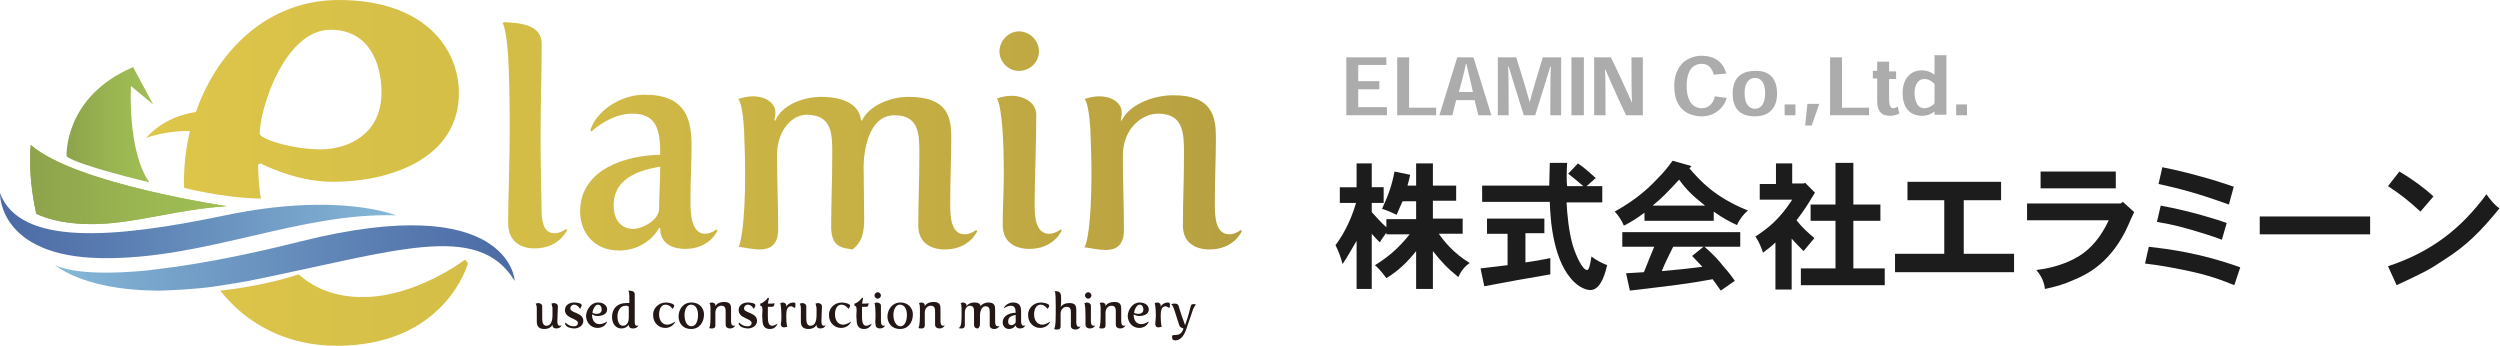 <?xml version="1.0" encoding="utf-8"?>
<!-- Generator: Adobe Illustrator 24.2.1, SVG Export Plug-In . SVG Version: 6.00 Build 0)  -->
<svg version="1.1" id="レイヤー_1" xmlns="http://www.w3.org/2000/svg" xmlns:xlink="http://www.w3.org/1999/xlink" x="0px"
	 y="0px" viewBox="0 0 462 64" style="enable-background:new 0 0 462 64;" xml:space="preserve">
<style type="text/css">
	.st0{fill:#231815;}
	.st1{fill:url(#SVGID_1_);}
	.st2{fill:url(#SVGID_2_);}
	.st3{fill:url(#SVGID_3_);}
	.st4{fill:url(#SVGID_4_);}
	.st5{fill:url(#SVGID_5_);}
	.st6{fill:url(#SVGID_6_);}
	.st7{fill:url(#SVGID_7_);}
	.st8{fill:#ACACAC;}
	.st9{fill:#1C1C1C;}
</style>
<g>
	<g>
		<path class="st0" d="M99.2,58.1c0-0.2,0-0.7,0-1.1c0-0.4-0.1-0.7-0.2-0.9c0.2,0,0.3-0.1,0.4-0.1c0.4,0,0.8,0.2,0.8,0.6
			c0,0.8,0,1.3,0,2.2c0,0.7,0.1,1.4,0.8,1.4c0.9,0,1.1-1.1,1.1-1.9c0-0.6,0-1.1,0-1.4c-0.1-0.6-0.2-0.8-0.2-0.8
			c0.2,0,0.3-0.1,0.4-0.1c0.4,0,0.8,0.2,0.8,0.6c0,0.9-0.1,1.7-0.1,2.7c0,0.4,0,0.9,0.5,0.9c0.2,0,0.3-0.1,0.3-0.1l0,0
			c0,0-0.2,0.6-1,0.6c-0.4,0-0.7-0.2-0.7-0.6c0,0,0-0.1,0-0.1l0,0c0,0-0.3,0.8-1.5,0.8c-1.2,0-1.4-0.7-1.4-1.4
			C99.2,58.9,99.2,58.5,99.2,58.1z"/>
		<path class="st0" d="M104.5,59.6L104.5,59.6c0,0,0.6,0.7,1.5,0.7c0.6,0,0.8-0.3,0.8-0.6c0-0.9-2.4-0.8-2.4-2.4
			c0-0.9,0.8-1.4,1.7-1.4c0.4,0,1.4,0.1,1.4,0.5c0,0.2-0.2,0.5-0.3,0.7h0c0,0-0.4-0.8-1.1-0.8c-0.4,0-0.7,0.3-0.7,0.7
			c0,0.9,2.4,0.7,2.4,2.3c0,0.9-0.9,1.4-1.7,1.4c-0.6,0-1.5-0.3-1.5-0.6C104.3,60,104.5,59.7,104.5,59.6z"/>
		<path class="st0" d="M110.5,55.9c1.2,0,1.7,0.7,1.7,1.3c0,0.9-1,1.2-1.8,1.2c-0.5,0-1-0.3-1-0.3l0,0c0,1.1,0.5,1.8,1.4,1.8
			c0.7,0,1.4-0.5,1.4-0.5l0,0c0,0-0.3,1.2-1.8,1.2c-1.2,0-2.1-1-2.1-2.3C108.4,57.2,109.2,55.9,110.5,55.9z M110.3,58
			c0.4,0,0.9-0.2,0.9-0.8c0-0.4-0.2-0.9-0.7-0.9c-0.6,0-1,1.1-1,1.4C109.4,57.9,109.9,58,110.3,58z"/>
		<path class="st0" d="M115.8,56c0.2,0,0.3,0,0.5,0c0-0.5,0-0.9,0-1.3c0-0.8-0.2-1-0.2-1l0,0c0.6,0,1.2,0.1,1.2,0.7
			c0,0.9,0,1.7,0,2.8c0,0.8,0,1.6,0,2.4c0,0.3,0.1,0.6,0.4,0.6c0.2,0,0.3-0.1,0.3-0.1l0,0c0,0-0.2,0.6-1,0.6c-0.4,0-0.8-0.1-0.8-0.7
			l0,0c0,0-0.4,0.7-1.4,0.7s-1.7-0.9-1.7-2.1C113.1,57.1,114,56,115.8,56z M116.2,58.7c0-0.3,0-0.8,0-1.1v-0.8
			c0-0.3-0.3-0.3-0.6-0.3c-1,0-1.5,1-1.5,2c0,0.6,0.2,1.7,1,1.7C116,60.2,116.2,59.3,116.2,58.7z"/>
		<path class="st0" d="M123.1,55.9c0.4,0,1.5,0.2,1.5,0.6c0,0.2-0.2,0.4-0.3,0.6h0c0,0-0.5-0.8-1.3-0.8c-0.9,0-1.2,1-1.2,1.8
			c0,1.1,0.6,1.9,1.5,1.9c0.7,0,1.5-0.6,1.5-0.6l0,0c0,0-0.4,1.2-1.9,1.2c-1.2,0-2.2-1-2.2-2.3C120.6,57.1,121.6,55.9,123.1,55.9z"
			/>
		<path class="st0" d="M127.8,55.9c1.5,0,2.3,1.1,2.3,2.2c0,1.4-0.8,2.7-2.4,2.7c-1.5,0-2.3-1.1-2.3-2.3
			C125.4,57.2,126.2,55.9,127.8,55.9z M127.8,60.3c0.8,0,1.2-1,1.2-2.1c0-1-0.4-1.9-1.3-1.9c-0.8,0-1.2,1-1.2,1.9
			C126.5,59.3,126.9,60.3,127.8,60.3z"/>
		<path class="st0" d="M131.3,58.4c0-0.5,0-0.9,0-1.4c0-0.9-0.2-1-0.2-1c0.2,0,0.3-0.1,0.4-0.1c0.4,0,0.7,0.2,0.7,0.5
			c0,0.1,0,0.2,0,0.2l0,0c0.2-0.5,0.9-0.8,1.6-0.8c1.2,0,1.3,0.6,1.3,1.3c0,0.7,0,1.3,0,2.1c0,0.4,0,1,0.5,1c0.2,0,0.3-0.1,0.3-0.1
			l0,0c0,0-0.2,0.6-1,0.6c-0.4,0-0.8-0.2-0.8-0.7c0-0.8,0-1.3,0-2.3c0-0.6,0-1.2-0.8-1.2c-0.5,0-1.1,0.4-1.1,1.3c0,0.8,0,1.4,0,2.3
			c0,0.5-0.3,0.6-0.6,0.6c-0.2,0-0.4,0-0.6-0.1C131.2,60.6,131.3,60,131.3,58.4z"/>
		<path class="st0" d="M136.6,59.6L136.6,59.6c0,0,0.6,0.7,1.5,0.7c0.6,0,0.8-0.3,0.8-0.6c0-0.9-2.4-0.8-2.4-2.4
			c0-0.9,0.8-1.4,1.7-1.4c0.4,0,1.4,0.1,1.4,0.5c0,0.2-0.2,0.5-0.3,0.7h0c0,0-0.4-0.8-1.1-0.8c-0.4,0-0.7,0.3-0.7,0.7
			c0,0.9,2.4,0.7,2.4,2.3c0,0.9-0.9,1.4-1.7,1.4c-0.6,0-1.5-0.3-1.5-0.6C136.4,60,136.5,59.7,136.6,59.6z"/>
		<path class="st0" d="M140.9,57.4c0-0.8-0.1-0.8-0.4-0.9v-0.4c0.4,0,1.3-0.8,1.4-1.1l0.2,0.1l-0.2,1h0.7c0.4,0,0.5-0.1,0.5-0.1
			c0,0.1,0,0.2,0,0.2c0,0.4-0.2,0.5-0.5,0.5c-0.1,0-0.7,0-0.7,0s0,1.1,0,1.8c0,0.9,0.1,1.7,0.8,1.7c0.4,0,1-0.4,1-0.4l0,0
			c0,0-0.3,1-1.4,1c-1.1,0-1.4-0.7-1.4-1.8C140.8,58.4,140.9,57.7,140.9,57.4z"/>
		<path class="st0" d="M144.4,58.4c0-1.8-0.2-2.3-0.2-2.4c0.2,0,0.3-0.1,0.4-0.1c0.4,0,0.7,0.2,0.7,0.6c0,0.1-0.1,0.3-0.1,0.3l0,0
			c0.3-0.6,0.9-0.9,1.4-0.9c0.4,0,0.4,0.2,0.4,0.4c0,0.2,0,0.5-0.1,0.6l0,0c-0.3-0.1-0.5-0.3-0.7-0.3c-0.7,0-0.9,0.7-0.9,1.7
			c0,1.8,0.2,2.1,0.2,2.1c-0.2,0-0.4,0.1-0.6,0.1c-0.3,0-0.6-0.1-0.6-0.7C144.4,59.5,144.4,58.9,144.4,58.4z"/>
		<path class="st0" d="M148,58.1c0-0.2,0-0.7,0-1.1c0-0.4-0.1-0.7-0.2-0.9c0.2,0,0.3-0.1,0.4-0.1c0.4,0,0.8,0.2,0.8,0.6
			c0,0.8,0,1.3,0,2.2c0,0.7,0.1,1.4,0.8,1.4c0.9,0,1.1-1.1,1.1-1.9c0-0.6,0-1.1,0-1.4c-0.1-0.6-0.2-0.8-0.2-0.8
			c0.2,0,0.3-0.1,0.4-0.1c0.4,0,0.8,0.2,0.8,0.6c0,0.9-0.1,1.7-0.1,2.7c0,0.4,0,0.9,0.5,0.9c0.2,0,0.3-0.1,0.3-0.1l0,0
			c0,0-0.2,0.6-1,0.6c-0.4,0-0.7-0.2-0.7-0.6c0,0,0-0.1,0-0.1l0,0c0,0-0.3,0.8-1.5,0.8c-1.2,0-1.4-0.7-1.4-1.4
			C148,58.9,148,58.5,148,58.1z"/>
		<path class="st0" d="M155.6,55.9c0.4,0,1.5,0.2,1.5,0.6c0,0.2-0.2,0.4-0.3,0.6h0c0,0-0.5-0.8-1.3-0.8c-0.9,0-1.2,1-1.2,1.8
			c0,1.1,0.6,1.9,1.5,1.9c0.7,0,1.5-0.6,1.5-0.6l0,0c0,0-0.4,1.2-1.9,1.2c-1.2,0-2.2-1-2.2-2.3C153.1,57.1,154.1,55.9,155.6,55.9z"
			/>
		<path class="st0" d="M158.3,57.4c0-0.8-0.1-0.8-0.4-0.9v-0.4c0.4,0,1.3-0.8,1.4-1.1l0.2,0.1l-0.2,1h0.7c0.4,0,0.5-0.1,0.5-0.1
			c0,0.1,0,0.2,0,0.2c0,0.4-0.2,0.5-0.5,0.5c-0.1,0-0.7,0-0.7,0s0,1.1,0,1.8c0,0.9,0.1,1.7,0.8,1.7c0.4,0,1-0.4,1-0.4l0,0
			c0,0-0.3,1-1.4,1c-1.1,0-1.4-0.7-1.4-1.8C158.2,58.4,158.3,57.7,158.3,57.4z"/>
		<path class="st0" d="M161.8,58.4c0-2.1-0.2-2.4-0.2-2.4c0.2,0,0.3-0.1,0.4-0.1c0.4,0,0.8,0.2,0.8,0.6c0,1,0,2.1,0,2.7
			c0,0.4,0,1,0.5,1c0.2,0,0.3-0.1,0.3-0.1l0,0c0,0-0.2,0.6-1,0.6c-0.4,0-0.8-0.2-0.8-0.7C161.7,59.5,161.8,58.9,161.8,58.4z
			 M161.6,54.6c0-0.3,0.3-0.6,0.6-0.6c0.3,0,0.6,0.3,0.6,0.6c0,0.3-0.3,0.6-0.6,0.6C161.9,55.2,161.6,54.9,161.6,54.6z"/>
		<path class="st0" d="M166.4,55.9c1.5,0,2.3,1.1,2.3,2.2c0,1.4-0.8,2.7-2.4,2.7c-1.5,0-2.3-1.1-2.3-2.3
			C164,57.2,164.9,55.9,166.4,55.9z M166.4,60.3c0.8,0,1.2-1,1.2-2.1c0-1-0.4-1.9-1.3-1.9c-0.8,0-1.2,1-1.2,1.9
			C165.1,59.3,165.6,60.3,166.4,60.3z"/>
		<path class="st0" d="M170,58.4c0-0.5,0-0.9,0-1.4c0-0.9-0.2-1-0.2-1c0.2,0,0.3-0.1,0.4-0.1c0.4,0,0.7,0.2,0.7,0.5
			c0,0.1,0,0.2,0,0.2l0,0c0.2-0.5,0.9-0.8,1.6-0.8c1.2,0,1.3,0.6,1.3,1.3c0,0.7,0,1.3,0,2.1c0,0.4,0,1,0.5,1c0.2,0,0.3-0.1,0.3-0.1
			l0,0c0,0-0.2,0.6-1,0.6c-0.4,0-0.8-0.2-0.8-0.7c0-0.8,0-1.3,0-2.3c0-0.6,0-1.2-0.8-1.2c-0.5,0-1.1,0.4-1.1,1.3c0,0.8,0,1.4,0,2.3
			c0,0.5-0.3,0.6-0.6,0.6c-0.2,0-0.4,0-0.6-0.1C169.8,60.6,170,60,170,58.4z"/>
		<path class="st0" d="M177.7,58.4c0-0.5,0-0.9,0-1.4c0-0.9-0.2-1-0.2-1c0.2,0,0.3-0.1,0.4-0.1c0.4,0,0.7,0.2,0.7,0.5
			c0,0.1,0,0.2,0,0.2l0,0c0.2-0.4,0.8-0.7,1.4-0.7c0.9,0,1.2,0.3,1.2,0.7l0,0c0.2-0.4,0.9-0.7,1.4-0.7c1.2,0,1.3,0.6,1.3,1.3
			c0,0.7,0,1.3,0,2.1c0,0.4,0,1,0.5,1c0.2,0,0.3-0.1,0.3-0.1l0,0c0,0-0.2,0.6-1,0.6c-0.4,0-0.8-0.2-0.8-0.7c0-0.8,0-1.3,0-2.3
			c0-0.6,0-1.2-0.8-1.2c-0.8,0-1,1.2-1,1.6c0,0,0,1.6,0,1.6c0,0.6-0.2,0.8-0.4,0.9c-0.3,0-0.7-0.1-0.7-0.7c0-0.8,0-1.4,0-2.3
			c0-0.6,0-1.2-0.8-1.2c-0.4,0-0.9,0.4-0.9,1.3c0,0.8,0,1.4,0,2.3c0,0.5-0.3,0.6-0.6,0.6c-0.2,0-0.4,0-0.6-0.1
			C177.5,60.6,177.7,60,177.7,58.4z"/>
		<path class="st0" d="M187.7,57.8L187.7,57.8c0-0.8-0.2-1.3-0.9-1.3c-0.4,0-0.9,0.2-1.3,0.5l0,0c0.1-0.5,0.9-1.1,1.7-1.1
			c1.3,0,1.5,0.8,1.5,1.6c0,0.5,0,1.1,0,1.6v0.1c0,0.4,0,1,0.5,1c0.2,0,0.3-0.1,0.3-0.1l0,0c0,0-0.2,0.6-1,0.6
			c-0.4,0-0.8-0.2-0.8-0.6l0,0c-0.2,0.4-0.7,0.7-1.2,0.7c-0.8,0-1.2-0.6-1.2-1.2C185.3,58.2,186.8,57.8,187.7,57.8z M186.9,60.1
			c0.3,0,0.8-0.3,0.8-0.6c0-0.4,0-0.8,0-1.3c-0.4,0.1-1.4,0.2-1.4,1.2C186.3,59.9,186.6,60.1,186.9,60.1z"/>
		<path class="st0" d="M192.4,55.9c0.4,0,1.5,0.2,1.5,0.6c0,0.2-0.2,0.4-0.3,0.6h0c0,0-0.5-0.8-1.3-0.8c-0.9,0-1.2,1-1.2,1.8
			c0,1.1,0.6,1.9,1.5,1.9c0.7,0,1.5-0.6,1.5-0.6l0,0c0,0-0.4,1.2-1.9,1.2c-1.2,0-2.2-1-2.2-2.3C189.9,57.1,190.9,55.9,192.4,55.9z"
			/>
		<path class="st0" d="M195.1,58.1v-1.6c0-0.8,0-2.5-0.2-2.7l0,0c1.1,0,1.2,0.4,1.2,1.5c0,0.5,0,1-0.1,1.5l0,0
			c0.2-0.5,0.9-0.8,1.6-0.8c1.2,0,1.3,0.6,1.3,1.3c0,0.7,0,1.3,0,2.1c0,0.4,0,1,0.5,1c0.2,0,0.3-0.1,0.3-0.1l0,0c0,0-0.2,0.6-1,0.6
			c-0.4,0-0.8-0.2-0.8-0.7c0-0.8,0-1.4,0-2.3c0-0.6,0-1.2-0.8-1.2c-0.5,0-1.1,0.4-1.1,1.3c0,0.8,0,1.4,0,2.3c0,0.5-0.3,0.6-0.6,0.6
			c-0.2,0-0.4,0-0.6-0.1C194.9,60.6,195.1,60.4,195.1,58.1z"/>
		<path class="st0" d="M200.6,58.4c0-2.1-0.2-2.4-0.2-2.4c0.2,0,0.3-0.1,0.4-0.1c0.4,0,0.8,0.2,0.8,0.6c0,1,0,2.1,0,2.7
			c0,0.4,0,1,0.5,1c0.2,0,0.3-0.1,0.3-0.1l0,0c0,0-0.2,0.6-1,0.6c-0.4,0-0.8-0.2-0.8-0.7C200.6,59.5,200.6,58.9,200.6,58.4z
			 M200.5,54.6c0-0.3,0.3-0.6,0.6-0.6c0.3,0,0.6,0.3,0.6,0.6c0,0.3-0.3,0.6-0.6,0.6C200.8,55.2,200.5,54.9,200.5,54.6z"/>
		<path class="st0" d="M203.4,58.4c0-0.5,0-0.9,0-1.4c0-0.9-0.2-1-0.2-1c0.2,0,0.3-0.1,0.4-0.1c0.4,0,0.7,0.2,0.7,0.5
			c0,0.1,0,0.2,0,0.2l0,0c0.2-0.5,0.9-0.8,1.6-0.8c1.2,0,1.3,0.6,1.3,1.3c0,0.7,0,1.3,0,2.1c0,0.4,0,1,0.5,1c0.2,0,0.3-0.1,0.3-0.1
			l0,0c0,0-0.2,0.6-1,0.6c-0.4,0-0.8-0.2-0.8-0.7c0-0.8,0-1.3,0-2.3c0-0.6,0-1.2-0.8-1.2c-0.5,0-1.1,0.4-1.1,1.3c0,0.8,0,1.4,0,2.3
			c0,0.5-0.3,0.6-0.6,0.6c-0.2,0-0.4,0-0.6-0.1C203.2,60.6,203.4,60,203.4,58.4z"/>
		<path class="st0" d="M210.6,55.9c1.2,0,1.7,0.7,1.7,1.3c0,0.9-1,1.2-1.8,1.2c-0.5,0-1-0.3-1-0.3l0,0c0,1.1,0.5,1.8,1.4,1.8
			c0.7,0,1.4-0.5,1.4-0.5l0,0c0,0-0.3,1.2-1.8,1.2c-1.2,0-2.1-1-2.1-2.3C208.5,57.2,209.3,55.9,210.6,55.9z M210.4,58
			c0.4,0,0.9-0.2,0.9-0.8c0-0.4-0.2-0.9-0.7-0.9c-0.6,0-1,1.1-1,1.4C209.5,57.9,210,58,210.4,58z"/>
		<path class="st0" d="M213.6,58.4c0-1.8-0.2-2.3-0.2-2.4c0.2,0,0.3-0.1,0.4-0.1c0.4,0,0.7,0.2,0.7,0.6c0,0.1-0.1,0.3-0.1,0.3l0,0
			c0.3-0.6,0.9-0.9,1.4-0.9c0.4,0,0.4,0.2,0.4,0.4c0,0.2,0,0.5-0.1,0.6l0,0c-0.3-0.1-0.5-0.3-0.7-0.3c-0.7,0-0.9,0.7-0.9,1.7
			c0,1.8,0.2,2.1,0.2,2.1c-0.2,0-0.4,0.1-0.6,0.1c-0.3,0-0.6-0.1-0.6-0.7C213.5,59.5,213.6,58.9,213.6,58.4z"/>
		<path class="st0" d="M217.3,61.9c0.5,0,1-0.2,1.3-0.9l0.1-0.3c-0.3-0.1-0.7-0.2-0.8-0.7c-0.3-0.8-0.8-2.6-1.1-3.3
			c-0.1-0.2-0.2-0.4-0.4-0.5v0c0.2,0,0.4-0.1,0.7-0.1c0.3,0,0.6,0.1,0.7,0.4c0.2,0.8,0.8,2.5,1.2,3.6c1.3-3.6,0.8-3.9,1.6-3.9
			c0.3,0,0.4,0.1,0.4,0.1v0c0,0-0.2,0.2-0.5,0.8l-1.3,3.8c-0.5,1.4-1.2,2-2,2c-0.6,0-0.6-0.3-0.6-0.9
			C216.9,61.9,217.1,61.9,217.3,61.9z"/>
	</g>
	
		<linearGradient id="SVGID_1_" gradientUnits="userSpaceOnUse" x1="-4568.021" y1="34.104" x2="-4531.648" y2="34.104" gradientTransform="matrix(-1 0 0 1 -4526.121 0)">
		<stop  offset="0" style="stop-color:#A0BF54"/>
		<stop  offset="0.433" style="stop-color:#9AB651"/>
		<stop  offset="1" style="stop-color:#8EA34C"/>
	</linearGradient>
	<path class="st1" d="M41.9,38.1c0,0-28-4.1-36.2-11.3c0,0-0.7,4.9,1,12.7c0,0,3.8,2.1,11.2,1.9S32.7,38.7,41.9,38.1z"/>
	
		<linearGradient id="SVGID_2_" gradientUnits="userSpaceOnUse" x1="-4554.411" y1="23.011" x2="-4538.413" y2="23.011" gradientTransform="matrix(-1 0 0 1 -4526.121 0)">
		<stop  offset="0" style="stop-color:#A0BF54"/>
		<stop  offset="0.433" style="stop-color:#9AB651"/>
		<stop  offset="1" style="stop-color:#8EA34C"/>
	</linearGradient>
	<path class="st2" d="M24.6,12.4l3.7,6.9l-4.1-3.4c0,0-0.7,12,3.4,17.8c0,0-13.1-3.1-15.3-4.8C12.3,28.9,11.7,17.9,24.6,12.4z"/>
	<g>
		
			<linearGradient id="SVGID_3_" gradientUnits="userSpaceOnUse" x1="-4599.279" y1="41.681" x2="-4526.121" y2="41.681" gradientTransform="matrix(-1 0 0 1 -4526.121 0)">
			<stop  offset="0" style="stop-color:#86B9D8"/>
			<stop  offset="0.15" style="stop-color:#7CABCF"/>
			<stop  offset="0.717" style="stop-color:#597CB1"/>
			<stop  offset="1" style="stop-color:#4C6AA5"/>
		</linearGradient>
		<path class="st3" d="M73.2,39.8c0,0-10.6-4.4-31.6,0S3.7,45.4,0,35.7c0,0-0.4,11.7,18.7,12S55.4,39.2,73.2,39.8z"/>
		<linearGradient id="SVGID_4_" gradientUnits="userSpaceOnUse" x1="10.197" y1="47.668" x2="95.189" y2="47.668">
			<stop  offset="0" style="stop-color:#86B9D8"/>
			<stop  offset="0.15" style="stop-color:#7CABCF"/>
			<stop  offset="0.717" style="stop-color:#597CB1"/>
			<stop  offset="1" style="stop-color:#4C6AA5"/>
		</linearGradient>
		<path class="st4" d="M55.6,44.6c-9.5,2.4-17,3.8-23.1,4.7c0,0-3.9,0.5-5.5,0.7c-13.7,1.3-16.9-1.1-16.9-1.1s4.9,4.6,18.4,4.8
			c1.1,0.1,8.5-0.3,11.4-0.8c1.9-0.3,4-0.6,6.1-1c26.9-5.4,42.3-11.2,49.1,0C95.2,51.8,94,35,55.6,44.6z"/>
	</g>
	
		<linearGradient id="SVGID_5_" gradientUnits="userSpaceOnUse" x1="-4568.021" y1="34.104" x2="-4531.648" y2="34.104" gradientTransform="matrix(-1 0 0 1 -4526.121 0)">
		<stop  offset="0" style="stop-color:#A0BF54"/>
		<stop  offset="0.433" style="stop-color:#9AB651"/>
		<stop  offset="1" style="stop-color:#8EA34C"/>
	</linearGradient>
	<path class="st5" d="M41.9,38.1c0,0-28-4.1-36.2-11.3c0,0-0.7,4.9,1,12.7c0,0,3.8,2.1,11.2,1.9S32.7,38.7,41.9,38.1z"/>
	<linearGradient id="SVGID_6_" gradientUnits="userSpaceOnUse" x1="34.128" y1="35.183" x2="34.128" y2="35.183">
		<stop  offset="0" style="stop-color:#A0BF54"/>
		<stop  offset="0.433" style="stop-color:#9AB651"/>
		<stop  offset="1" style="stop-color:#8EA34C"/>
	</linearGradient>
	<path class="st6" d="M34.1,35.2"/>
	<linearGradient id="SVGID_7_" gradientUnits="userSpaceOnUse" x1="27.101" y1="31.928" x2="229.459" y2="31.928">
		<stop  offset="0" style="stop-color:#DDC649"/>
		<stop  offset="0.339" style="stop-color:#D4BD47"/>
		<stop  offset="0.893" style="stop-color:#BCA541"/>
		<stop  offset="1" style="stop-color:#B69F40"/>
	</linearGradient>
	<path class="st7" d="M94.2,23.8c0-5.1-0.1-10-0.3-13.4c-0.3-5-1-6.1-1-6.1l0.2-0.2c3.6,0.1,7,0.7,7,4c0,5.5-0.2,11.2-0.2,16.9
		c0,4.8,0.1,9.8,0.2,14.5c0.1,1.8,0.5,3.6,2.4,3.6c1.1,0,2.1-0.8,2.1-0.8l0.2,0.2c0,0-1.4,3.4-6,3.4c-2.4,0-4.9-1.1-4.9-4.7
		C93.9,36.7,94.2,30.1,94.2,23.8z M122,28.6v-0.5c0-4.6-1-7.1-5.2-7.1c-2.7,0-5.5,1.5-7.5,3.3l-0.2-0.2c0.9-3.3,5.3-6.6,10-6.6
		c7.7,0,8.7,4.6,8.7,9.5c0,2.9-0.2,6.5-0.2,9.5v0.7c0,2.1,0.1,6,2.7,6c1.1,0,2.1-0.8,2.1-0.8l0.2,0.2c0,0-1.4,3.4-6,3.4
		c-2.2,0-4.6-0.9-4.6-3.8l-0.2-0.1c-1.2,2.3-4,4.2-7.4,4.2c-4.6,0-7.2-3.3-7.2-7.3C107.3,31,116.1,28.7,122,28.6z M117,42.3
		c1.8,0,4.8-1.7,4.8-3.7c0-2.2,0.2-5,0.2-7.8c-2.2,0.4-8.6,1.4-8.6,7.1C113.4,41.1,115.2,42.3,117,42.3z M137.7,32.1
		c0-2.7-0.1-5.5-0.2-8.1c-0.3-5.3-1.1-5.7-1.1-5.7c0.9-0.3,1.8-0.5,2.7-0.5c2.5,0,4.2,1.3,4.2,3c0,0.7-0.2,1.4-0.2,1.4l0.2,0.1
		c1-2.7,4.9-4.4,8.4-4.4c5.1,0,7.2,2,7.4,4.3l0.2,0.1c1.2-2.7,5.1-4.4,8.6-4.4c7.2,0,7.9,3.7,7.9,7.5c0,4-0.2,7.5-0.2,12.2
		c0,2.4,0.1,5.7,2.7,5.7c1.1,0,2.1-0.8,2.1-0.8l0.2,0.2c0,0-1.4,3.4-6,3.4c-2.4,0-4.9-1.1-4.9-4.4c0-4.7,0.2-7.9,0.2-13.4
		c0-3.6-0.1-7-4.6-7c-4.9,0-5.7,6.9-5.7,9.5c0,0.1,0.1,9.4,0.1,9.7c0,3.9-1.2,4.7-2.1,5.6c-2-0.3-4-0.4-4-4.2
		c0-4.7,0.2-8.1,0.2-13.7c0-3.6-0.1-7-4.8-7c-2.3,0-5.4,2.5-5.4,7.5c0,4.9,0.2,8.6,0.2,13.7c0,2.9-1.5,3.7-3.4,3.7
		c-1.1,0-2.5-0.3-3.9-0.5C136.8,45.2,137.7,41.8,137.7,32.1z M185.5,32.2c0-12.4-1.2-14-1.3-14c0.9-0.3,1.8-0.5,2.7-0.5
		c2.4,0,4.6,1.3,4.6,3.5c0,5.7-0.3,12.3-0.3,16.3c0,2.4,0.1,5.7,2.7,5.7c1.1,0,2.1-0.8,2.1-0.8l0.2,0.2c0,0-1.4,3.4-6,3.4
		c-2.4,0-4.9-1.1-4.9-4.4C185.3,38.4,185.5,35.3,185.5,32.2z M184.7,9.5c0-2,1.7-3.7,3.6-3.7c2,0,3.7,1.7,3.7,3.7
		c0,2-1.7,3.6-3.7,3.6C186.3,13.1,184.7,11.4,184.7,9.5z M201.7,32.1c0-2.7-0.1-5.5-0.2-8.1c-0.3-5.3-1.1-5.7-1.1-5.7
		c0.9-0.3,1.8-0.5,2.7-0.5c2.5,0,4.2,1.3,4.2,3c0,0.7-0.2,1.4-0.2,1.4l0.2,0.1c1.2-2.8,5.6-4.7,9.5-4.7c7.2,0,7.9,3.9,7.9,7.8
		c0,4-0.2,7.5-0.2,12.2c0,2.4,0.1,5.7,2.7,5.7c1.1,0,2.1-0.8,2.1-0.8l0.2,0.2c0,0-1.4,3.4-6,3.4c-2.4,0-4.9-1.1-4.9-4.4
		c0-4.7,0.2-7.9,0.2-13.4c0-3.7-0.1-7.3-4.8-7.3c-2.9,0-6.5,2.7-6.5,7.8c0,4.9,0.2,8.6,0.2,13.7c0,2.9-1.5,3.7-3.4,3.7
		c-1.1,0-2.5-0.3-3.9-0.5C200.8,45.2,201.7,41.8,201.7,32.1z M62.6,0c-13,0-22.4,9.2-26.4,20.7l0,0c-6.2,0.9-9.2,4.8-9.2,4.8
		c3.7-1.4,8.1-1.3,8.1-1.3l0,0c-0.7,3-1.1,6.1-1.1,9.2c0,0.4,0,0.8,0,1.3c0,0,7.2,1.9,14.2,2c0,0,0,0,0,0c-0.3-2-0.5-4.1-0.5-6.3
		l0.5-0.2c0,0,6.3,3.4,13.3,3.4c10.6,0,23.3-4.3,23.3-16.4C84.8,9,78.5,0,62.6,0z M59.2,27.6c-5.1,0-11.2-1.9-11.2-2.9
		c0-4.6,4.6-19.2,13.1-19.2c6.9,0,9.4,5.9,9.4,11.6C70.5,24.6,64.6,27.6,59.2,27.6z M85.9,48c0,0-9,6.9-18.9,6.9
		c-4.8,0-8.8-1.5-11.8-4.2c0,0,0,0,0,0c-7,2.3-14.4,3-14.5,3c5,6.4,12.6,10.2,21.5,10.2c20.2,0,24.3-15.3,24.3-15.3L85.9,48z"/>
</g>
<g>
	<g>
		<path class="st8" d="M254.9,15v1.5H251v3.3h5.3v1.5h-7.5V10.6h7.4V12H251v3H254.9z"/>
		<path class="st8" d="M265.4,21.3h-7.2V10.6h2.2v9.3h5V21.3z"/>
		<path class="st8" d="M269.1,18.5l-0.7,2.8H266l3.3-10.7h3l3.3,10.7h-2.4l-0.7-2.8H269.1z M271.6,14.4c-0.2-0.8-0.4-1.6-0.6-2.6
			h-0.1c-0.2,1-0.4,1.8-0.6,2.6l-0.7,2.6h2.6L271.6,14.4z"/>
		<path class="st8" d="M282.7,18.9c0.4-1.8,1.2-4.2,2.4-8.3h3.4v10.7h-2c0-4.4,0-7.4,0.1-9h-0.1c-0.5,1.7-1.4,4.5-2.8,9h-2.1
			c-1.4-4.4-2.3-7.4-2.8-9h-0.1c0.1,1.7,0.1,4.6,0.1,9h-2V10.6h3.4C281.5,14.7,282.2,17.1,282.7,18.9L282.7,18.9z"/>
		<path class="st8" d="M290.4,21.3V10.6h2.3v10.7H290.4z"/>
		<path class="st8" d="M301.6,19c-0.1-1.5-0.1-4.3-0.1-8.4h2.1v10.7h-3.1c-2-4.2-3.2-7-3.8-8.4h-0.1c0.1,1.4,0.1,4.3,0.1,8.4h-2.1
			V10.6h3.1C299.7,14.7,300.9,17.5,301.6,19L301.6,19z"/>
		<path class="st8" d="M319.1,18.1c-0.6,2.1-2.5,3.4-4.6,3.4c-1.3,0-2.6-0.4-3.5-1.2c-1-0.9-1.6-2.3-1.6-4.4c0-1.9,0.6-3.3,1.6-4.3
			c0.9-0.8,2.1-1.3,3.5-1.3c2.2,0,4,1.1,4.5,3.3l-2.3,0.2c-0.3-1.2-1-2-2.2-2c-1.6,0-2.8,1.1-2.8,4.1c0,3,1.3,4.1,2.8,4.1
			c1.4,0,2.2-1.1,2.4-2.2L319.1,18.1z"/>
		<path class="st8" d="M328.4,17.3c0,2.6-1.4,4.2-4.1,4.2c-2.9,0-4.1-1.6-4.1-4.2c0-3,1.7-4.2,4.1-4.2
			C326.8,13,328.4,14.3,328.4,17.3L328.4,17.3z M324.3,20.1c1.1,0,1.9-0.9,1.9-2.9c0-2.1-0.9-2.8-1.9-2.8c-1,0-1.9,0.8-1.9,2.8
			C322.4,19.3,323.3,20.1,324.3,20.1L324.3,20.1z"/>
		<path class="st8" d="M331.8,19.3v2h-2v-2H331.8z"/>
		<path class="st8" d="M334,19.2h2.2l-1.4,4h-1.2L334,19.2z"/>
		<path class="st8" d="M345.4,21.3h-7.2V10.6h2.2v9.3h5V21.3z"/>
		<path class="st8" d="M346.9,11.4h2.2v1.8h1.3v1.4h-1.3v3.6c0,1.2,0.2,1.8,0.8,1.8c0.3,0,0.6-0.2,0.8-0.3L351,21
			c-0.5,0.2-1,0.4-1.7,0.4c-1.6,0-2.4-0.8-2.4-2.8v-4.1h-0.8v-1.4h0.8V11.4z"/>
		<path class="st8" d="M357.5,20.6c-0.5,0.4-1.2,0.8-2.3,0.8c-2.5,0-3.6-1.8-3.6-4.2c0-2.8,1.6-4.2,3.5-4.2c1,0,1.7,0.3,2.4,0.8h0
			v-3.6h2.2v11h-2.2L357.5,20.6L357.5,20.6z M355.6,20c0.9,0,1.5-0.5,1.9-0.9v-3.6c-0.5-0.5-1.1-0.9-1.9-0.9c-1.1,0-1.8,1-1.8,2.7
			C353.9,19,354.5,20,355.6,20L355.6,20z"/>
		<path class="st8" d="M363.5,19.3v2h-2v-2H363.5z"/>
	</g>
	<g>
		<path class="st9" d="M253.5,30.2v4.4h2.2v2.9h-2.2v1.7c0.9,1,1.7,1.9,2.7,2.8v-1.5h5.5v-3.3h-2.5c-0.4,0.8-0.7,1.6-1.1,2.5
			c-0.8-0.4-1.7-0.8-2.7-1.1c1.3-2.8,1.9-4.7,2.3-6.9l2.9,0.6c-0.1,0.6-0.3,1.3-0.5,2h1.6v-4.1h3.1v4.1h4.3v2.8h-4.3v3.3h5.5v2.8
			h-4.4c0.9,1.3,2.7,3.6,5.7,5.4c-1,0.7-1.6,1.5-2.1,2.6c-2-1.6-3.2-2.9-4.7-4.8v7h-3.1v-7c-1.6,2-3.2,3.6-5.5,5
			c-0.6-0.8-1.2-1.6-2.1-2.4c2.1-1.3,4.2-2.9,6.4-5.7h-4.3v-0.3c-0.4,0.6-0.9,1.2-1.2,1.8c-0.5-0.5-1-1-1.5-1.6v10.2h-2.8v-8.9
			c-1.3,2.2-1.7,3-2.6,4.3c-0.3-1.2-0.7-2.3-1.3-3.5c1-1.3,2.7-4,3.8-7.8h-3v-2.9h3.1v-4.4H253.5z"/>
		<path class="st9" d="M285.4,40.3v2.8h-3.5v5.4c1.5-0.2,3.1-0.5,4.6-0.8v3c-3.6,0.6-9.1,1.6-12.2,2.2l-0.7-3.3
			c1.7-0.2,3.4-0.4,5-0.6v-5.8h-3.8v-2.8H285.4z M293.2,34.4h2.9v3h-6.6c0.1,2,0.4,5.5,1.2,8.1c0.5,1.6,1.7,4.4,2.6,4.4
			c0.4,0,0.6-1.3,0.8-2.5c0.9,0.7,1.9,1.2,2.9,1.6c-0.6,2.7-1.6,4.6-3.1,4.6c-0.3,0-1.5-0.1-2.9-1.4c-4-3.7-4.5-11.6-4.6-14.9h-12.5
			v-3h12.4l0.1-4.2h3.2c-0.1,2.1-0.1,3.4,0,4.3l3,0c-0.9-0.8-1.8-1.5-2.8-2.3l1.8-1.9c1.2,0.8,2.3,1.8,3.3,2.7L293.2,34.4z"/>
		<path class="st9" d="M312.6,30.7l-0.4,0.4c1.9,2.2,4.6,5.3,10.8,7.8c-0.8,0.7-1.6,1.7-2,2.7c-1.3-0.6-2.8-1.4-4.3-2.5v1.7h-12.8
			v-1.5c-1.3,1-2.6,1.8-3.8,2.4c-0.4-0.9-1-1.9-1.7-2.6c4.5-2.5,6.7-4.8,8.3-6.5c0.6-0.6,1.3-1.4,2.4-2.9L312.6,30.7z M315,45.6
			c1.9,1.7,2.6,2.5,3.3,3.4c0.7,0.8,1.4,1.6,2.3,2.9l-2.6,1.8c-0.5-0.7-1-1.4-1.5-2.1c-4.9,0.9-7.7,1.2-15.3,2.1l-0.7-3.2l3.3-0.2
			c0.6-1.5,1.3-3.3,1.9-4.7h-5.9v-2.7h21.8v2.7H315z M315.1,38c-2.4-1.9-3.5-3-4.8-4.8c-2.4,2.6-3.2,3.4-4.9,4.8H315.1z M314.8,45.6
			h-5.6c-0.7,1.4-1.6,3.2-2.1,4.5c2.5-0.2,5.2-0.5,7.5-0.8c-0.6-0.6-1.2-1.3-1.9-2L314.8,45.6z"/>
		<path class="st9" d="M331.2,30.1v3.8h2.1l0.3-0.1l1.8,1.8c-1.4,2.3-1.8,3-3.4,5.1c0.9,1.2,2.1,2.3,3.3,3.3c-0.7,0.8-1.3,1.6-2,2.4
			c-0.7-0.7-1.5-1.5-2.2-2.3v9.4h-3v-8.7c-0.7,0.7-1.5,1.3-2.3,1.9c-0.3-1-0.8-2.1-1.4-3c2.3-1.5,4.4-3.1,6.8-6.8h-6v-2.9h3v-3.8
			H331.2z M342.5,30.1v7.7h5v3h-5v8.8h5.8v3.1h-15.5v-3.1h6.4v-8.8h-4.6v-3h4.6v-7.7H342.5z"/>
		<path class="st9" d="M369.8,33.6V37h-6.9v9.9h9.3v3.4h-22v-3.4h9.1V37h-6.8v-3.4H369.8z"/>
		<path class="st9" d="M392.3,37.3l2.1,1.9c-0.5,1-0.8,1.7-1,2.2c-3.1,7.1-7.7,9.3-10.1,10.3c-2,0.9-3.5,1.3-5.4,1.7
			c-0.1-1.1-0.6-2.4-1.6-3.5c4.3-0.5,7-2,8.1-2.7c2-1.3,3.8-3.3,5.3-6.5h-15.1v-3.1h17.3L392.3,37.3z M391,31.7v3.1h-13.9v-3.1H391z
			"/>
		<path class="st9" d="M412.9,52.7c-2.3-0.9-4.4-1.8-9.3-2.8c-2.4-0.5-4.7-0.9-7.2-1.2l0.7-3.1c3.4,0.4,9.4,1.1,16.9,3.8L412.9,52.7
			z M410.6,44.3c-2.1-0.8-3.3-1.1-4.2-1.4c-3-0.9-4.4-1.3-7.8-1.9l0.7-3c5.5,1,10.5,2.6,12.2,3.2L410.6,44.3z M411.9,37.8
			c-5.8-2.1-9.3-3-13-3.8l0.7-3.1c3.9,0.8,5.6,1.3,8.5,2.1c1.1,0.3,2.3,0.7,4.7,1.5L411.9,37.8z"/>
		<path class="st9" d="M438,40v3.3h-20.4V40H438z"/>
		<path class="st9" d="M447.3,39.1c-2.3-2.1-3.7-3.2-6-4.7l2.1-2.7c2.4,1.4,4.7,3.1,6.3,4.6L447.3,39.1z M441.3,49.2
			c8.2-2.7,13.6-7.1,18.2-13.3c0.7,1,1.4,1.9,2.4,2.6c-3.4,4.2-6.1,6.9-10.2,9.5c-3,2-3.7,2.3-8.8,4.7L441.3,49.2z"/>
	</g>
</g>
</svg>
